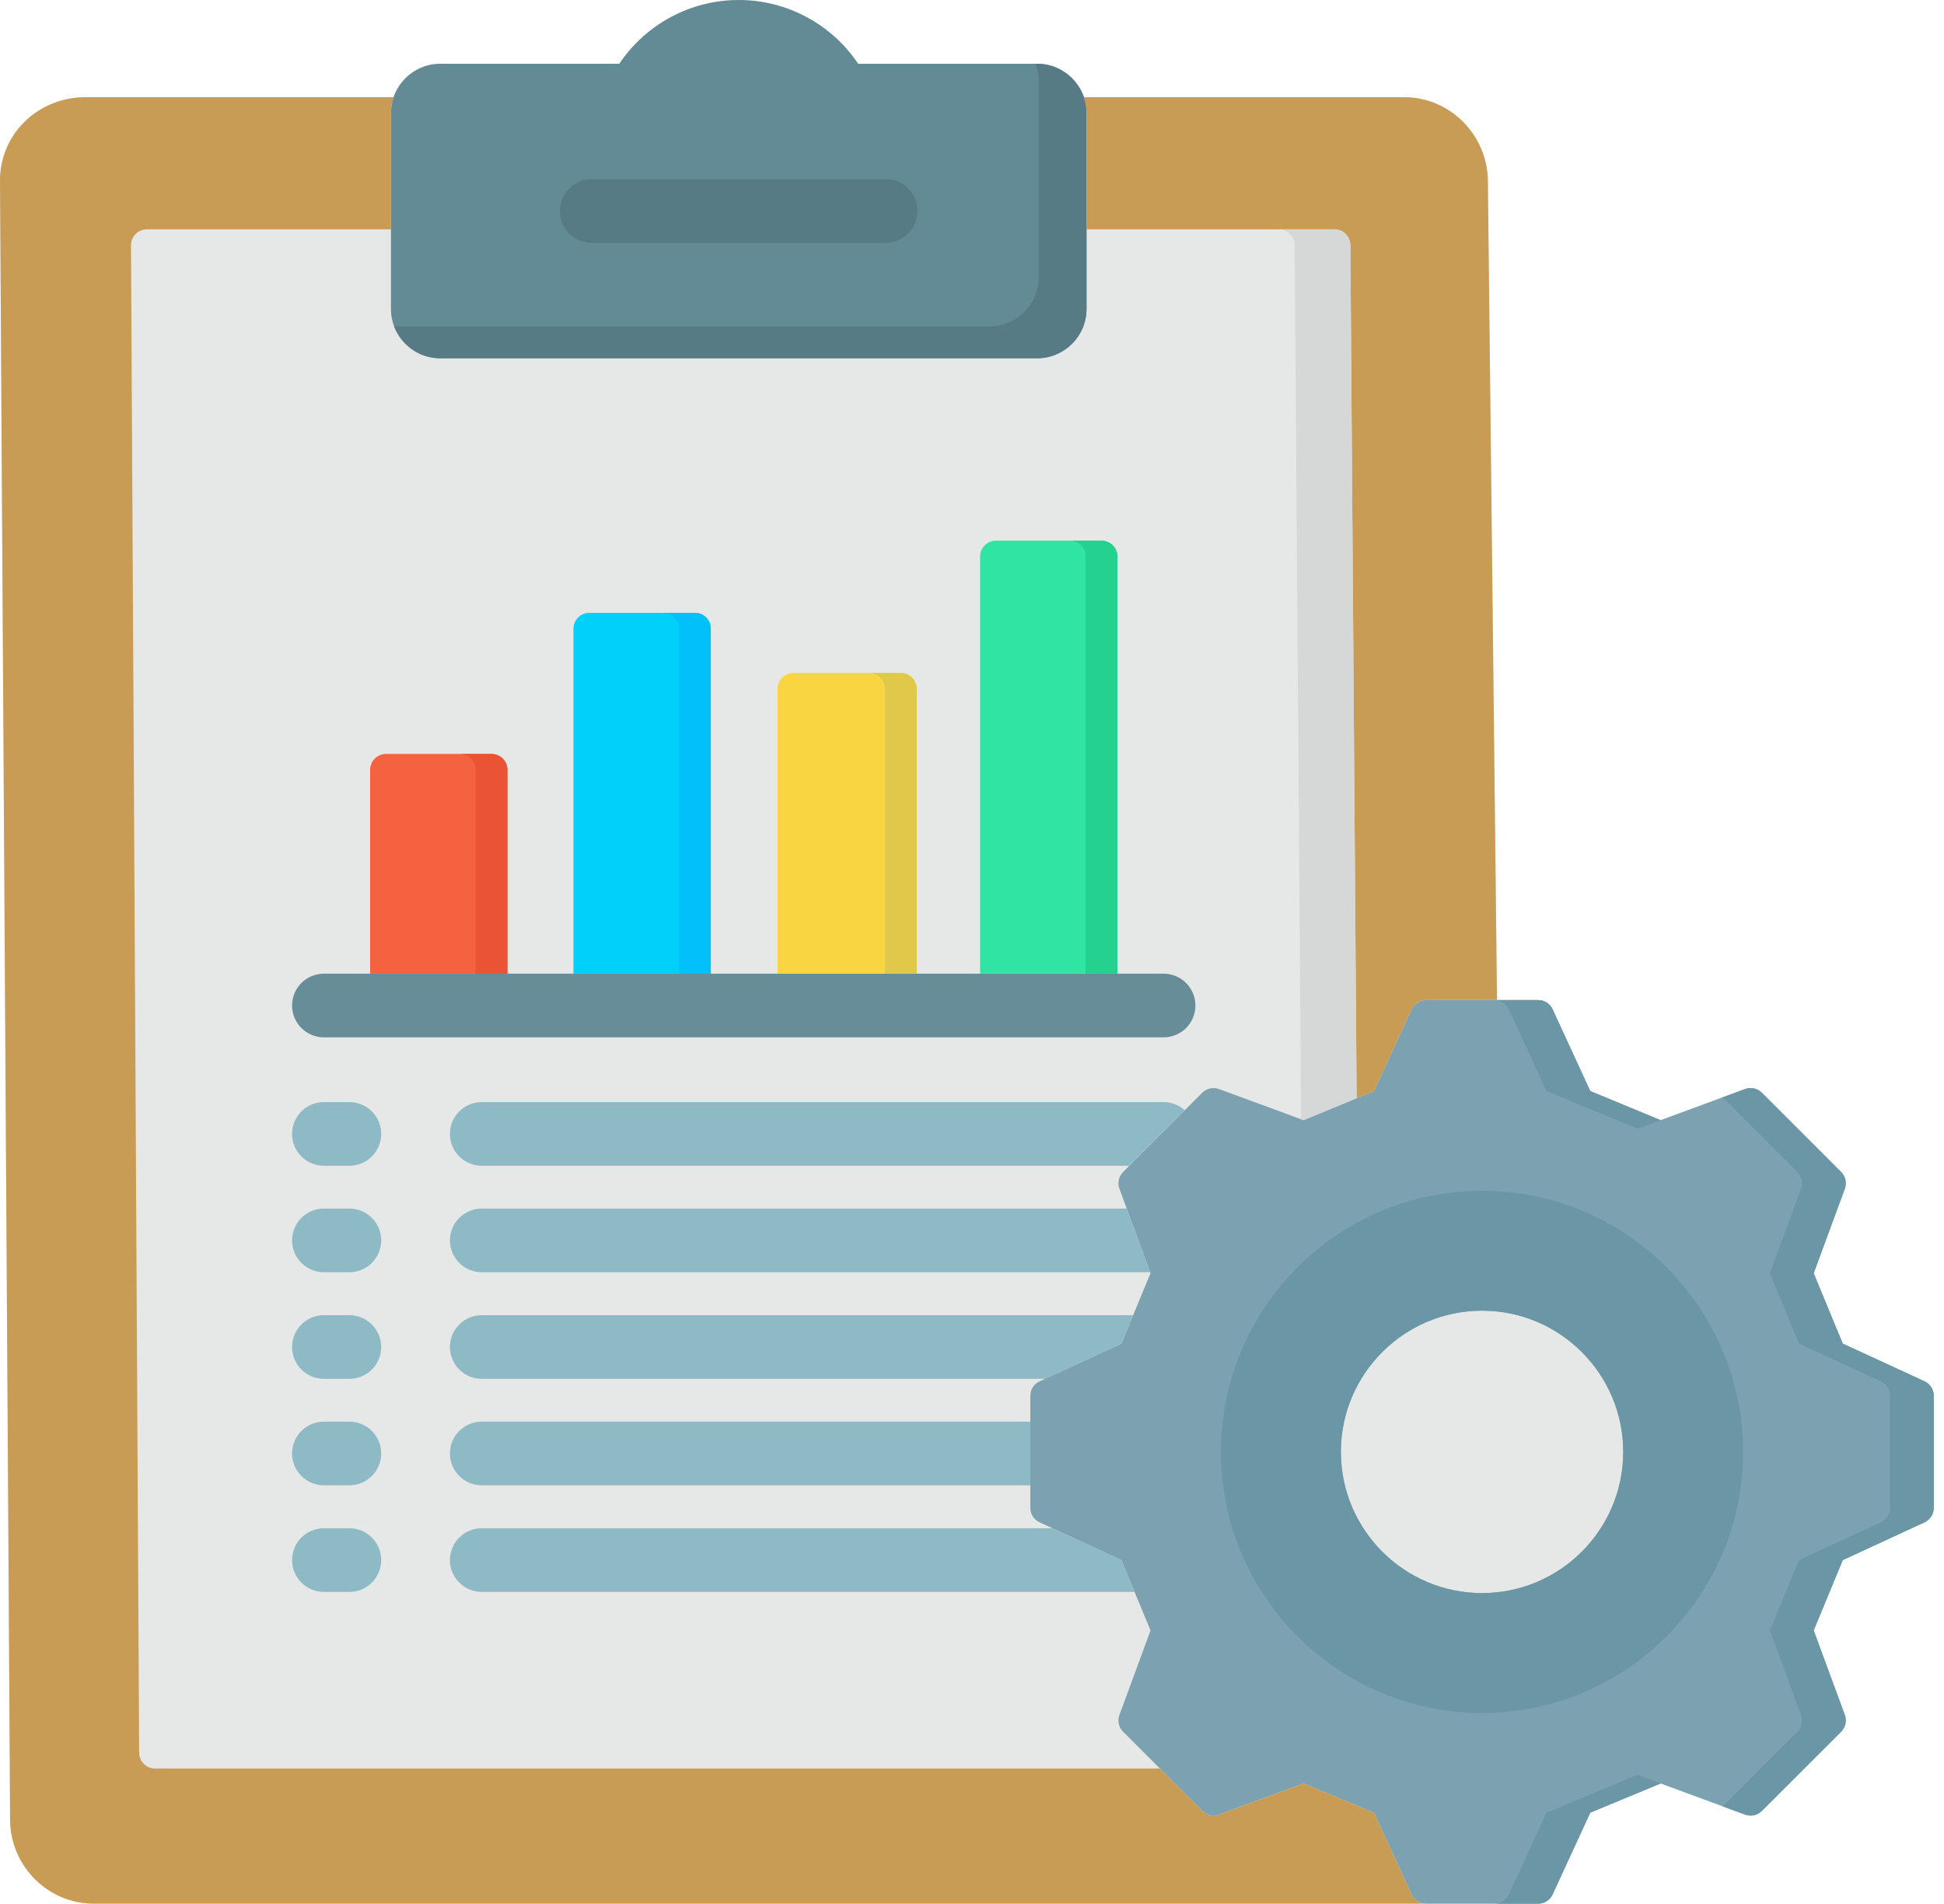 <svg width="143" height="140" viewBox="0 0 143 140" fill="none" xmlns="http://www.w3.org/2000/svg">
<path d="M141.567 101.585L135.553 98.815L133.414 93.638L135.703 87.426C135.861 86.997 135.755 86.516 135.432 86.193L129.602 80.362C129.279 80.04 128.798 79.934 128.369 80.092L122.157 82.381L116.979 80.241L114.21 74.228C114.019 73.813 113.603 73.547 113.146 73.547H110.119L109.448 13.292V13.29C109.406 9.903 106.644 7.147 103.29 7.147H79.725C79.237 5.721 77.886 4.692 76.297 4.692H63.125C61.181 1.781 57.875 0 54.341 0C50.806 0 47.501 1.781 45.556 4.692H32.376C30.79 4.692 29.443 5.721 28.955 7.147H6.158C6.147 7.147 6.136 7.147 6.126 7.147C2.67 7.243 -0.02 9.951 0 13.312L0.743 133.843C0.764 137.24 3.526 140.002 6.901 140.002H113.146C113.603 140.002 114.018 139.736 114.209 139.321L116.979 133.308L122.158 131.161L128.369 133.45C128.797 133.607 129.278 133.502 129.6 133.179L135.431 127.357C135.754 127.034 135.861 126.553 135.703 126.124L133.414 119.904L135.553 114.733L141.567 111.955C141.982 111.764 142.247 111.349 142.247 110.892V102.648C142.247 102.191 141.981 101.776 141.566 101.585L141.567 101.585Z" fill="#E6E8E8"/>
<path d="M141.565 101.584L135.552 98.815L133.413 93.637L135.702 87.425C135.86 86.997 135.754 86.516 135.431 86.193L129.6 80.362C129.277 80.039 128.797 79.933 128.367 80.091L122.156 82.38L116.978 80.241L114.208 74.228C114.017 73.813 113.602 73.547 113.145 73.547H104.901C104.444 73.547 104.029 73.812 103.838 74.227L101.06 80.241L95.889 82.38L89.669 80.091C89.241 79.934 88.759 80.039 88.436 80.363L82.614 86.194C82.291 86.516 82.186 86.997 82.344 87.426L84.632 93.636L82.486 98.815L76.472 101.585C76.057 101.776 75.791 102.191 75.791 102.648V110.892C75.791 111.349 76.056 111.764 76.471 111.955L82.486 114.734L84.633 119.905L82.344 126.124C82.186 126.552 82.292 127.033 82.615 127.356L88.437 133.179C88.76 133.501 89.241 133.607 89.669 133.449L95.889 131.16L101.06 133.307L103.838 139.322C104.029 139.737 104.444 140.002 104.901 140.002H113.145C113.602 140.002 114.017 139.736 114.208 139.321L116.978 133.307L122.157 131.16L128.367 133.449C128.796 133.607 129.277 133.501 129.599 133.179L135.43 127.356C135.753 127.034 135.859 126.552 135.702 126.124L133.413 119.903L135.552 114.733L141.566 111.954C141.98 111.763 142.246 111.348 142.246 110.892V102.648C142.246 102.19 141.98 101.775 141.565 101.584L141.565 101.584ZM109.019 117.159C103.292 117.159 98.633 112.501 98.633 106.774C98.633 101.048 103.292 96.389 109.019 96.389C114.745 96.389 119.404 101.048 119.404 106.774C119.404 112.501 114.745 117.159 109.019 117.159Z" fill="#7CA1B1"/>
<path d="M76.296 4.692H63.125C61.18 1.781 57.875 0 54.34 0C50.806 0 47.501 1.781 45.556 4.692H32.376C30.381 4.692 28.758 6.318 28.758 8.318V22.722C28.758 24.721 30.381 26.348 32.376 26.348H76.297C78.296 26.348 79.923 24.721 79.923 22.722V8.318C79.923 6.318 78.296 4.692 76.297 4.692H76.296Z" fill="#628B96"/>
<path d="M76.296 4.691H76.171C76.323 5.092 76.41 5.524 76.41 5.976V20.38C76.41 22.38 74.783 24.007 72.784 24.007H28.996C29.515 25.373 30.832 26.348 32.375 26.348H76.296C78.296 26.348 79.923 24.721 79.923 22.722V8.318C79.923 6.318 78.296 4.691 76.296 4.691H76.296Z" fill="#567B84"/>
<path d="M85.594 76.29H23.826C22.533 76.29 21.484 75.242 21.484 73.949C21.484 72.656 22.533 71.607 23.826 71.607H85.594C86.887 71.607 87.935 72.656 87.935 73.949C87.935 75.242 86.887 76.29 85.594 76.29Z" fill="#678D98"/>
<path d="M65.15 17.857H43.531C42.238 17.857 41.19 16.808 41.19 15.515C41.19 14.222 42.238 13.174 43.531 13.174H65.15C66.443 13.174 67.491 14.222 67.491 15.515C67.491 16.808 66.443 17.857 65.15 17.857Z" fill="#567B84"/>
<path d="M110.989 74.228L113.759 80.241L120.454 83.007L122.156 82.38L116.978 80.241L114.209 74.228C114.018 73.813 113.602 73.547 113.145 73.547H109.926C110.383 73.547 110.798 73.813 110.989 74.228V74.228Z" fill="#6B96A5"/>
<path d="M141.566 101.585L135.553 98.815L133.414 93.638L135.703 87.426C135.861 86.997 135.755 86.516 135.432 86.193L129.601 80.362C129.278 80.04 128.797 79.934 128.368 80.092L126.719 80.7L132.212 86.193C132.535 86.516 132.641 86.998 132.483 87.426L130.194 93.638L132.333 98.815L138.346 101.585C138.761 101.776 139.028 102.192 139.028 102.648V110.893C139.028 111.349 138.762 111.764 138.348 111.955L132.333 114.734L130.194 119.904L132.483 126.124C132.641 126.553 132.535 127.034 132.212 127.357L126.719 132.842L128.368 133.45C128.797 133.608 129.277 133.502 129.6 133.18L135.431 127.357C135.754 127.034 135.86 126.553 135.703 126.124L133.413 119.904L135.553 114.734L141.567 111.955C141.981 111.764 142.247 111.349 142.247 110.893V102.648C142.247 102.191 141.981 101.776 141.566 101.585H141.566Z" fill="#6B96A5"/>
<path d="M120.453 130.533L113.759 133.308L110.989 139.322C110.798 139.737 110.383 140.003 109.926 140.003H113.145C113.602 140.003 114.018 139.737 114.209 139.322L116.979 133.308L122.157 131.161L120.453 130.533Z" fill="#6B96A5"/>
<path d="M109.019 87.572C98.431 87.572 89.816 96.187 89.816 106.776C89.816 117.364 98.431 125.979 109.019 125.979C119.608 125.979 128.223 117.364 128.223 106.776C128.223 96.187 119.608 87.572 109.019 87.572ZM109.019 117.161C103.293 117.161 98.634 112.502 98.634 106.776C98.634 101.049 103.293 96.39 109.019 96.39C114.746 96.39 119.405 101.049 119.405 106.776C119.405 112.502 114.746 117.161 109.019 117.161Z" fill="#6B96A5"/>
<path d="M103.839 139.322L101.061 133.307L95.89 131.16L89.67 133.449C89.242 133.607 88.761 133.501 88.438 133.178L85.321 130.062H11.406C10.762 130.062 10.239 129.541 10.236 128.897L9.637 18.044C9.635 17.733 9.758 17.433 9.977 17.212C10.197 16.991 10.496 16.867 10.807 16.867H28.758V8.317C28.758 7.907 28.829 7.514 28.955 7.146H6.158C6.147 7.146 6.136 7.146 6.126 7.147C2.67 7.242 -0.02 9.95 0 13.311L0.743 133.843C0.764 137.239 3.526 140.002 6.901 140.002H104.902C104.446 140.002 104.031 139.736 103.839 139.322H103.839Z" fill="#C99C56"/>
<path d="M109.447 13.291V13.29C109.406 9.902 106.643 7.146 103.29 7.146H79.725C79.851 7.514 79.922 7.907 79.922 8.317V16.867H98.159C98.803 16.867 99.326 17.386 99.33 18.03L99.79 80.766L101.061 80.241L103.839 74.227C104.03 73.812 104.445 73.547 104.901 73.547H110.118L109.447 13.291Z" fill="#C99C56"/>
<path d="M25.699 112.391H23.826C22.533 112.391 21.484 113.439 21.484 114.732C21.484 116.025 22.533 117.074 23.826 117.074H25.699C26.992 117.074 28.041 116.025 28.041 114.732C28.041 113.439 26.992 112.391 25.699 112.391Z" fill="#8EBAC5"/>
<path d="M35.438 101.404H76.865L82.486 98.815L83.354 96.721H35.437C34.144 96.721 33.096 97.769 33.096 99.062C33.096 100.355 34.144 101.404 35.438 101.404Z" fill="#8EBAC5"/>
<path d="M35.437 109.234H75.791V104.551H35.437C34.144 104.551 33.096 105.599 33.096 106.892C33.096 108.185 34.144 109.234 35.437 109.234Z" fill="#8EBAC5"/>
<path d="M35.438 93.564H84.606L82.88 88.881H35.437C34.144 88.881 33.096 89.929 33.096 91.222C33.096 92.516 34.144 93.564 35.438 93.564Z" fill="#8EBAC5"/>
<path d="M35.438 85.734H83.073L87.153 81.648C86.738 81.278 86.193 81.051 85.594 81.051H35.437C34.144 81.051 33.096 82.099 33.096 83.392C33.096 84.685 34.144 85.734 35.438 85.734Z" fill="#8EBAC5"/>
<path d="M83.456 117.07L82.486 114.734L77.412 112.391H35.437C34.144 112.391 33.096 113.439 33.096 114.732C33.096 116.025 34.144 117.074 35.437 117.074H83.391C83.413 117.074 83.434 117.071 83.456 117.07Z" fill="#8EBAC5"/>
<path d="M25.699 81.051H23.826C22.533 81.051 21.484 82.099 21.484 83.392C21.484 84.685 22.533 85.734 23.826 85.734H25.699C26.992 85.734 28.041 84.685 28.041 83.392C28.041 82.099 26.992 81.051 25.699 81.051Z" fill="#8EBAC5"/>
<path d="M25.699 88.881H23.826C22.533 88.881 21.484 89.929 21.484 91.222C21.484 92.516 22.533 93.564 23.826 93.564H25.699C26.992 93.564 28.041 92.516 28.041 91.222C28.041 89.929 26.992 88.881 25.699 88.881Z" fill="#8EBAC5"/>
<path d="M25.699 96.721H23.826C22.533 96.721 21.484 97.769 21.484 99.062C21.484 100.355 22.533 101.404 23.826 101.404H25.699C26.992 101.404 28.041 100.355 28.041 99.062C28.041 97.769 26.992 96.721 25.699 96.721Z" fill="#8EBAC5"/>
<path d="M25.699 104.551H23.826C22.533 104.551 21.484 105.599 21.484 106.892C21.484 108.185 22.533 109.234 23.826 109.234H25.699C26.992 109.234 28.041 108.185 28.041 106.892C28.041 105.599 26.992 104.551 25.699 104.551Z" fill="#8EBAC5"/>
<path d="M95.233 18.029L95.704 82.311L95.891 82.38L99.791 80.766L99.331 18.029C99.326 17.386 98.803 16.867 98.16 16.867H94.062C94.706 16.867 95.229 17.386 95.233 18.029Z" fill="#D6D8D8"/>
<path d="M82.198 71.608V40.931C82.198 40.284 81.674 39.76 81.027 39.76H73.266C72.62 39.76 72.096 40.284 72.096 40.931V71.608H82.198Z" fill="#30E5A3"/>
<path d="M67.431 71.609V50.661C67.431 50.014 66.907 49.49 66.261 49.49H58.37C57.723 49.49 57.199 50.014 57.199 50.661V71.609H67.431Z" fill="#F9D641"/>
<path d="M52.284 71.609V46.239C52.284 45.593 51.76 45.068 51.113 45.068H43.352C42.706 45.068 42.182 45.593 42.182 46.239V71.609H52.284Z" fill="#01D0FB"/>
<path d="M37.327 71.609V56.618C37.327 55.971 36.803 55.447 36.156 55.447H28.395C27.749 55.447 27.225 55.971 27.225 56.618V71.609H37.327Z" fill="#F46240"/>
<path d="M36.154 55.447H33.812C34.459 55.447 34.983 55.971 34.983 56.618V71.609H37.325V56.618C37.325 55.971 36.801 55.447 36.154 55.447Z" fill="#EA5334"/>
<path d="M51.113 45.068H48.772C49.418 45.068 49.942 45.593 49.942 46.239V71.609H52.284V46.239C52.284 45.593 51.76 45.068 51.113 45.068Z" fill="#01C0FA"/>
<path d="M66.261 49.49H63.92C64.567 49.49 65.091 50.014 65.091 50.661V71.609H67.432V50.661C67.432 50.014 66.908 49.49 66.261 49.49Z" fill="#DFC84A"/>
<path d="M81.027 39.76H78.686C79.332 39.76 79.856 40.284 79.856 40.931V71.608H82.198V40.931C82.198 40.284 81.674 39.76 81.027 39.76Z" fill="#24D18F"/>
</svg>

